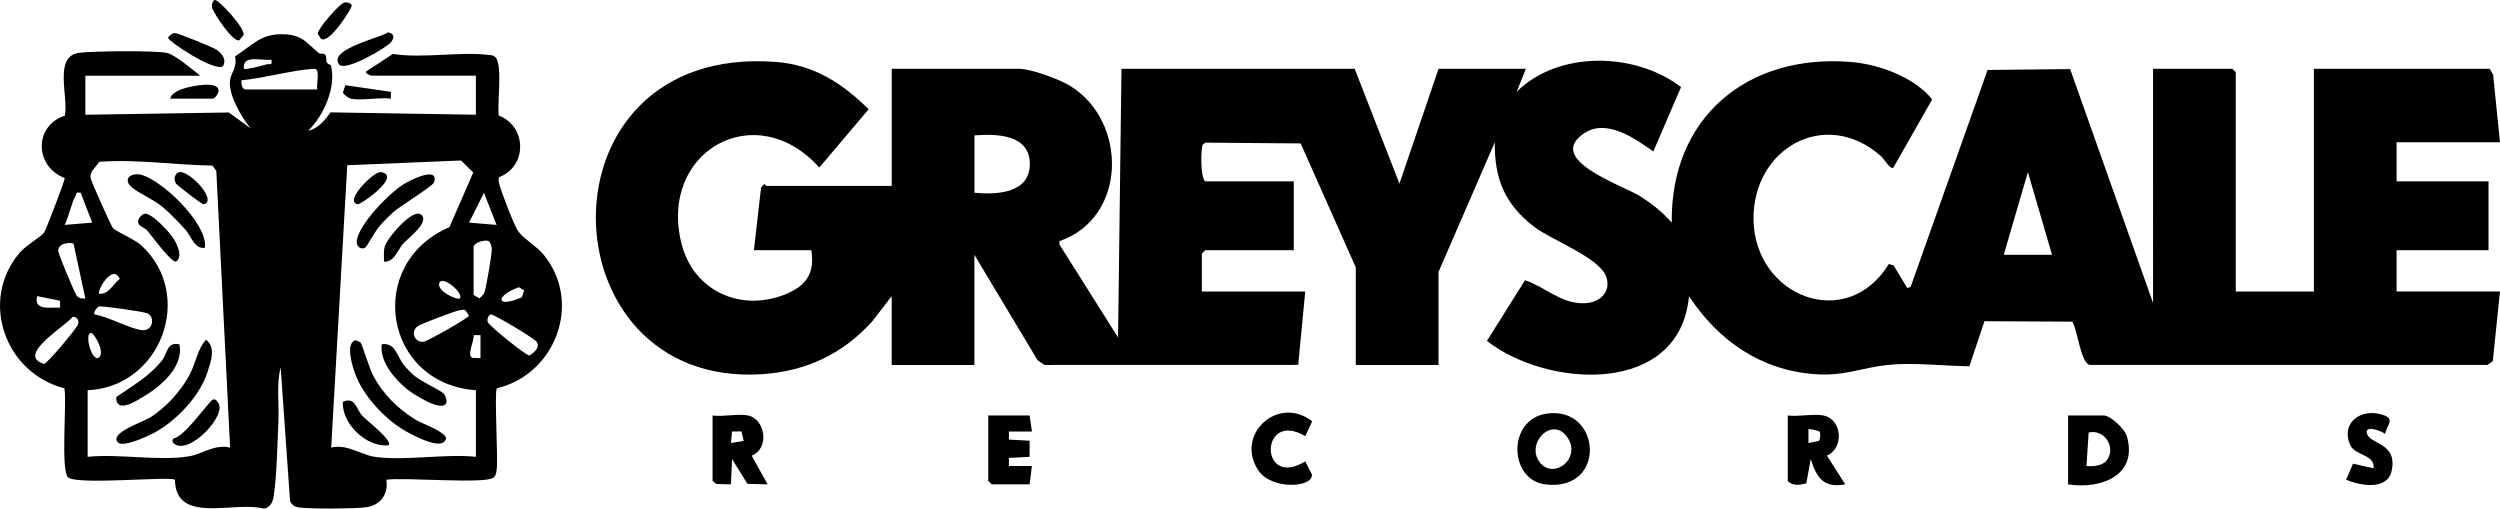 <?xml version="1.0" encoding="UTF-8"?>
<svg id="Layer_2" data-name="Layer 2" xmlns="http://www.w3.org/2000/svg" viewBox="0 0 1087.23 221.17">
  <g id="Layer_1-2" data-name="Layer 1">
    <g>
      <path d="M352.85,108.8h-24.98l3.12-27.33,1.37-1.4c.4-.04.75.78,1,.78h54.45V29.93h55.45c5.35,0,17.63,4.6,22.39,7.58,24.81,15.52,24.52,57.21-4.87,67.35l-.06,1.42,25.51,40.47,1.49-116.82h101.42l19.47,49.92,17-49.92h37.97l-3.99,9.98c18.23-18.09,51.73-17.22,71.48-2.03l-12.06,27.99c-7.77-5.53-20.24-14.4-29.96-7.99-17.58,11.58,17.04,22.8,24.4,27.55,5.19,3.35,9.48,6.73,13.58,11.39-.58-45.81,32.94-73.54,77.91-69.87,12.35,1.01,27.59,6.65,35.36,16.27l-16.87,29.64c-1.3,1.18-4.07-3.8-5.46-5.02-24.15-21.2-55.6-3.36-55.38,27.38.25,33.6,40.37,49.6,58.87,19.59l2.06.62,5.93,9.83,1.47-.49,33.47-94.35,35.89-.38,36.07,101.74V29.93h34.47l1.5,1.5v95.35h33.97V29.93h76.44l1.5,2.49,2.99,29.46h-44.96v16.97h39.97v29.95h-39.97v17.97h44.96l-3.13,30.32-2.36,1.63h-172.87c-4.03-.75-5.28-15.13-7.62-18.83l-38.22-.2-6.55,19.6c-11.11-.15-24.61-1.73-35.54-.58-11.52,1.22-18.72,5-31.95,3.99-23.47-1.8-41.86-14.75-54.46-33.93-3.91,43.49-61.5,40.11-87.87,19.48l16.57-26.39c8.91,2.93,16.25,10.88,26.82,9.95,6.2-.54,10.66-5.27,8.5-11.45-2.9-8.31-23.79-15.95-31.31-21.71-12.68-9.71-17.35-20.71-17.16-36.78l-24.48,56.42v40.44h-35.97v-42.43l-23.97-53.92-41.34-.35-1.2.8c-.9,1.29-1.23,14.39,1.06,16.04h38.47v29.95h-38.47l-1.5,1.5v16.47h44.96l-3.05,31.9-110.34.03-2.98-2.01-27.51-45.89v47.92h-35.97v-29.95l-8.48,11c-12.83,14.17-28.74,21.7-47.98,22.94-95.06,6.1-99.47-143.75,6.04-135.81,16.5,1.24,29.05,9.27,40.39,20.61l-21.44,25.33c-27.69-30.9-69.95-7.1-59.96,32.98,5.06,20.29,25.02,29.82,44.45,22.44,9.37-3.56,13.77-9.07,12.01-19.45ZM423.79,83.84c9.53.84,23.98.41,24.07-12.47.09-12.96-14.46-13.25-24.07-12.49v24.96ZM892.4,110.8l-10.49-35.95-10.49,35.95h20.98Z"/>
      <path d="M37.11,49.9l62.43-.98,9.51,6.96c-4.03-4.84-10.12-15.14-8.94-21.41.53-2.81,3.19-5.79,2.07-9.91,7.62-5,11.46-10.07,21.39-9.66,7.97.33,9.64,3.65,14.95,8.08.86.72,2.55.02,3,.9.53,1.03.21,2.5.6,3.25.48.93,1.71.85,1.86,1.5,2.26,9.58-3.23,21.61-9.96,28.24,4.31-.92,7.34-4.64,9.7-8l63.24,1.02v-16.97h-45.46c-.14,0-3.42-1.14-2.01-2l11.37-7.46c13.22,2.03,28.69-1.1,41.65.42,1.23.14,1.97.05,2.97,1.03,3.17,3.13.69,20.23,1.43,25.32,12.23,4.77,12.5,22.02.22,26.8-.56.94-.19,2.07.04,3.05.75,3.25,6.24,17.43,7.92,20.09,2.14,3.37,8.28,6.84,11.36,10.62,16.92,20.77,5.22,51.97-20.36,58.06-1.22,1.89.61,29.8-.09,35.35-.18,1.39-.24,2.59-1.45,3.55-3.64,2.86-39.47-.3-46.56.9,1.06,6.07-2.39,10.97-8.55,11.92-4.47.69-25.71.84-29.89.04-1.71-.33-2.57-1.13-3.4-2.59l-4.1-58.28c-1.92,7.67-.59,15.67-.97,23.5-.47,9.85-.64,23.47-2.1,32.85-.37,2.39-1.72,4.86-4.39,5.1-12.46-3.47-38.22,7.14-38.51-12.52-1.6-1.67-41.23,2.29-46.29-.92-3.61-2.29-.6-33-1.8-38.88-25.89-6.7-37.11-38.21-19.36-59.05,2.66-3.12,9.33-6.87,10.55-8.69.94-1.4,8.97-22.41,8.99-23.68-13.1-4.96-13.58-22.67.02-27.15,1.71-8.31-5.12-26.02,6.41-27.36,6.5-.75,32.06-1.03,37.95.07,3.3.61,11.56,7.49,14.53,9.94h-49.96v16.97ZM118.04,25.94c-4.05.67-12.73-2.5-11.98,3.98.59.58,8.19-1.42,9.66-1.87,1.62-.5,2.82.81,2.32-2.11ZM106.55,38.91h31.47c-.65-2.11,1.59-9.21-1.49-9-10.11.69-21.26,4.02-31.48,5.01-.26,1.32.13,3.6,1.5,3.98ZM38.11,169.71v28.95c13.59-1.4,31.13,1.98,44.23-.23,5.44-.92,11.18-5.45,17.73-3.75l-6-120.32-1.64-2.35c-16.41-.23-33-2.88-49.31-1.63-1.59,2.82-4.46,3.98-3.59,7.48.39,1.59,8.79,20.36,9.53,21.25,1.39,1.67,9.39,4.78,12.53,7.71,23.3,21.7,8.3,61.52-23.47,62.89ZM206.97,198.66v-28.95c-40.14-2.85-48.45-55.09-11.52-70.92l10.36-23.77-5.3-5.23-49.49,2.07-6.99,122.81c6.64-1.77,13.07,3.09,18.55,3.93,13.14,2.02,30.76-1.37,44.4.06ZM35.1,83.84c-2.29-.42-1.59.15-2.22,1.28-1.99,3.58-2.85,8.93-4.77,12.69l11.98-.99-5-12.98ZM215.96,97.81l-5.49-13.95-6.49,12.95,11.99,1ZM205.97,107.3v20.97l2.48,1.49c.95-.78,1.84-1.51,2.27-2.73.77-2.2,3.21-16.42,3.15-18.67-.02-.86-.57-3.37-1.57-3.61-1.92-.45-5.8.63-6.34,2.55ZM31.99,105.94c-2.37-.76-6.73.08-6.67,3.17.03,1.26,7.38,19.07,8.21,19.75,1.18.96,2.11,1.09,3.58.91l-5.12-23.82ZM43.11,127.77c4.12.37,6.14-4.28,8.97-6.48-3.18-7.04-10.03,5.42-8.97,6.48ZM199.97,129.76c1.98-2.03-7.86-10.63-8.98-6.47-.92,3.44,8.05,7.42,8.98,6.47ZM225.62,124.92c-10.39,3.72-10.12,9.42,1.32,4.34l1-2.98-2.32-1.37ZM26.12,130.79l-9.99-2.01c-1.49,6.4,5.38,4.83,9.99,4.98v-2.97ZM41.11,136.74c6.08.96,15.18,6.23,20.74,6.84,4.45.49,5.86-5.53,2.23-7.32-1.48-.73-20.03-3.35-21.02-2.97-.85.32-2.59,2.57-1.95,3.45ZM199.73,134.95c-1.58.2-17,6.03-18.12,6.91-3.42,2.66-1.05,7.27,2.64,6.74,1.77-.25,19.46-10.24,19.73-11.35l-1.63-2.4c-.89-.28-1.73,0-2.61.11ZM213.48,136.75c-1.13.23-1.72,1.99-1.37,3.33.37,1.41,16.85,14.76,18.18,14.54,1.94-1.33,4.61-3.31,3.2-5.89-.74-1.35-18.87-12.21-20.02-11.98ZM31.64,137.77c-3.76,4.56-24.86,16.84-12.43,20.5,1.46-.31,14.3-15.61,14.73-17.2.49-1.81-.28-3.22-2.31-3.3ZM39.61,144.77c-2.87-.12-.15,11.62,2.98,10.96,3.7-1.75-1.55-10.9-2.98-10.96ZM208.96,145.74h-2.97c.36,2.32-3.26,9.14-.44,9.9l3.41.09v-9.99Z"/>
      <path d="M672.32,179.93c24.14-3.9,26.85,34.09-.27,30.73-15.82-1.96-16.64-28,.27-30.73ZM669.88,201.37c6,7.08,17.49-1.8,12.11-10.62-6.52-10.69-19.13,2.33-12.11,10.62Z"/>
      <path d="M899.39,210.64v-29.95h15.49c3.03,0,9.14,5.91,10.04,8.94,5.08,17.18-11.39,23.26-25.52,21.01ZM916.08,200.37c4.42-5.49-.68-13.91-7.74-12.27l-.95,14.56c2.65.32,6.95-.13,8.7-2.29Z"/>
      <path d="M792.98,180.69c8.16,1.62,9.15,14.06,1.54,17.46l7.95,12.48c-9.34,1.83-12.48-2.93-15-10.97l-1.92,10.54c-2.61.74-6.22,1.24-8.06-1.06v-28.45c4.61.62,11.19-.86,15.49,0ZM791.37,187.78c-.25-.42-4.56-1.44-4.88-1.1v5.99s4.55-.94,4.55-.94c.55-.8.79-3.19.33-3.96Z"/>
      <path d="M325.37,180.69c7.46,1.61,9.48,14.26,1.53,17.46l6.95,12.49-8.78-.21-6.7-10.77-.49,10.98-6.34-.16-1.65-1.34v-28.45c4.53.66,11.33-.9,15.49,0ZM317.88,192.67l5.54-.95-.97-4.11-4.09.05-.47,5.02Z"/>
      <polygon points="447.77 180.69 448.77 187.68 438.77 187.68 438.77 191.17 447.77 191.67 447.77 198.66 438.77 199.16 438.77 202.65 448.77 202.65 447.77 210.64 431.28 210.64 429.78 209.14 429.78 180.69 447.77 180.69"/>
      <path d="M567.65,189.67c-19.82-11.7-20.17,23.27,0,10.99l2.88,5.66c.62,5.83-17.56,6.82-23.28-1.74-10.37-15.51,8.57-33.01,23.41-21.34l-3.01,6.43Z"/>
      <path d="M1037.26,188.68c-1.11-.96-8.55-4.05-7.99-.49.82,5.21,13.73,4.04,10.79,16.76-1.94,8.4-13.73,6.26-19.77,3.68l3.01-6.97,8.97,1.99c.53-6.27-8.11-5.27-10.23-10.23-4.17-9.72,4.85-16,14.07-13.06,5.72,1.82,2.03,4.23,1.15,8.32Z"/>
      <path d="M168.68,14.1c2.7.27,3.04,2.28,1.3,4.33-1.97,2.32-20.05,13.02-22.53,9.57-4.75-6.61,17.81-11.49,21.23-13.9Z"/>
      <path d="M96.95,28.82c-3.86,2.48-23.88-10.93-23.85-12.38,0-.45,1.82-2.16,3.05-2.07,1.39.11,16.28,6.1,17.84,7.14,2.58,1.72,4.65,4.34,2.97,7.3Z"/>
      <path d="M93.56,0c1.51-.07,13.11,12.14,12.36,15.24l-1.85,2.26c-2.63,1.21-11.49-12.13-11.83-14.23-.21-1.27.21-3.22,1.32-3.27Z"/>
      <path d="M149.68,1.13c1.34-.36,3.26.39,3.3,1.34.04,1.03-9.68,16.84-13.38,14.43l-1.44-2.26c.22-2.49,9.45-12.95,11.52-13.51Z"/>
      <path d="M74.08,42.91c.56-4.55,13.02-6.22,16.49-6.08,7.91.31,3.18,6.08,1.99,6.08h-18.48Z"/>
      <path d="M152.51,42.91c-.71-.15-3.19-1.83-3.37-2.62l1.03-3.22,19.82,2.86v2.98c-5.12-.72-12.75.99-17.49,0Z"/>
      <path d="M156.79,148.99c.99,1.31,3.73,11.17,5.7,14.75,4.24,7.7,10.19,13.68,17.58,18.37,3.56,2.26,8.79,3.77,11.85,6.13,1.08.83,2.9,1.92,1.59,3.46-2.47,3.99-15.08-2.97-18.19-4.85-8.4-5.1-17.36-14.82-20.8-24.14-1.16-3.16-4.2-12.4-.53-14.53.55-.53,2.59.54,2.79.81Z"/>
      <path d="M158.89,107.68c-1.95,1.11-4.13-.49-3.72-3.14,1.11-7.29,14.19-20.65,20.5-24.52,2.52-1.55,15.1-8.02,13.17-.85-.49,1.8-14.68,10.27-17.85,13.13-1.97,1.77-4.22,4.04-5.95,6.03-1.54,1.77-5.65,9.06-6.14,9.33Z"/>
      <path d="M193.9,175.62c-2.42,3.43-14.43-4.37-16.92-6.4-5.43-4.43-11.95-12.08-10.97-19.48,5.84-1.01,6.61,5.19,9.57,8.9,1.26,1.57,2.89,3.27,4.4,4.59,3.02,2.65,11.78,6.59,13.01,7.96.95,1.06,1.6,3.46.92,4.43Z"/>
      <path d="M168.99,193.66c-9.58.99-20.37-9.3-19.9-18.88,5.37-2.44,5.72,2.94,8.39,5.94,1.88,2.11,13.57,10.97,11.51,12.95Z"/>
      <path d="M170.68,112.46c-1.01.87-2.28,1.51-3.67,1.33,0-2.07-.24-4.2.22-6.26.83-3.71,12.06-16.95,15.8-14.26,4.24,3.05-5.5,10.28-7.54,12.52-1.63,1.79-3.36,5.43-4.81,6.67Z"/>
      <path d="M164.75,75c.53-.12,1.02-.25,1.54-.04,7.87,2.04-9.47,14.14-10.76,13.87-5.86-1.23,5.9-13.05,9.22-13.83Z"/>
      <path d="M51.35,192.45c-4.18-4.1,10.87-8.91,14.06-10.94,6.8-4.34,13.48-11.64,17.18-18.77,2.66-5.13,3.29-10.91,6.98-14.97,4.44,3.15,2.13,9.43.78,13.74-3.4,10.82-13.89,21.85-23.9,27.03-2.76,1.43-12.93,6.05-15.1,3.92Z"/>
      <path d="M89.06,107.8c-4.61.5-5.79-5.03-8.48-7.99s-6.9-7.37-10.03-9.94c-4.02-3.3-10.25-5.78-13.4-8.57s-1.33-5.48,2.42-5.52c8.52-.09,31.33,21.58,29.49,32.02Z"/>
      <path d="M78.05,149.76c1.89,9.42-7.66,17.91-15.04,22.36-3.61,2.17-12.57,8.13-12.48.56,7.28-5.06,14.35-8.9,19.99-16.02,2.43-3.07,1.93-8.14,7.53-6.9Z"/>
      <path d="M92.63,173.74c1.32-.28,1.77.76,2.35,1.61,3.59,5.21-12.16,22.2-18.94,17.85-.92-.59-1.5-1.67-.5-2.56,4.81-.72,15.69-16.6,17.09-16.9Z"/>
      <path d="M62.73,92.97c3.29-.62,11.63,8.61,13.18,11.5,1.4,2.61,3.61,7.14.64,9.32-2.07.44-10.64-11.33-12.47-13.48-1.48-1.73-4.69-1.81-3.89-4.81.22-.83,1.7-2.37,2.53-2.53Z"/>
      <path d="M77.68,74.91c4.47-1.28,17.25,12.55,10.87,13.92-.73.16-11.59-8.34-11.98-8.97-1.08-1.72-.8-3.99,1.12-4.95Z"/>
    </g>
  </g>
</svg>